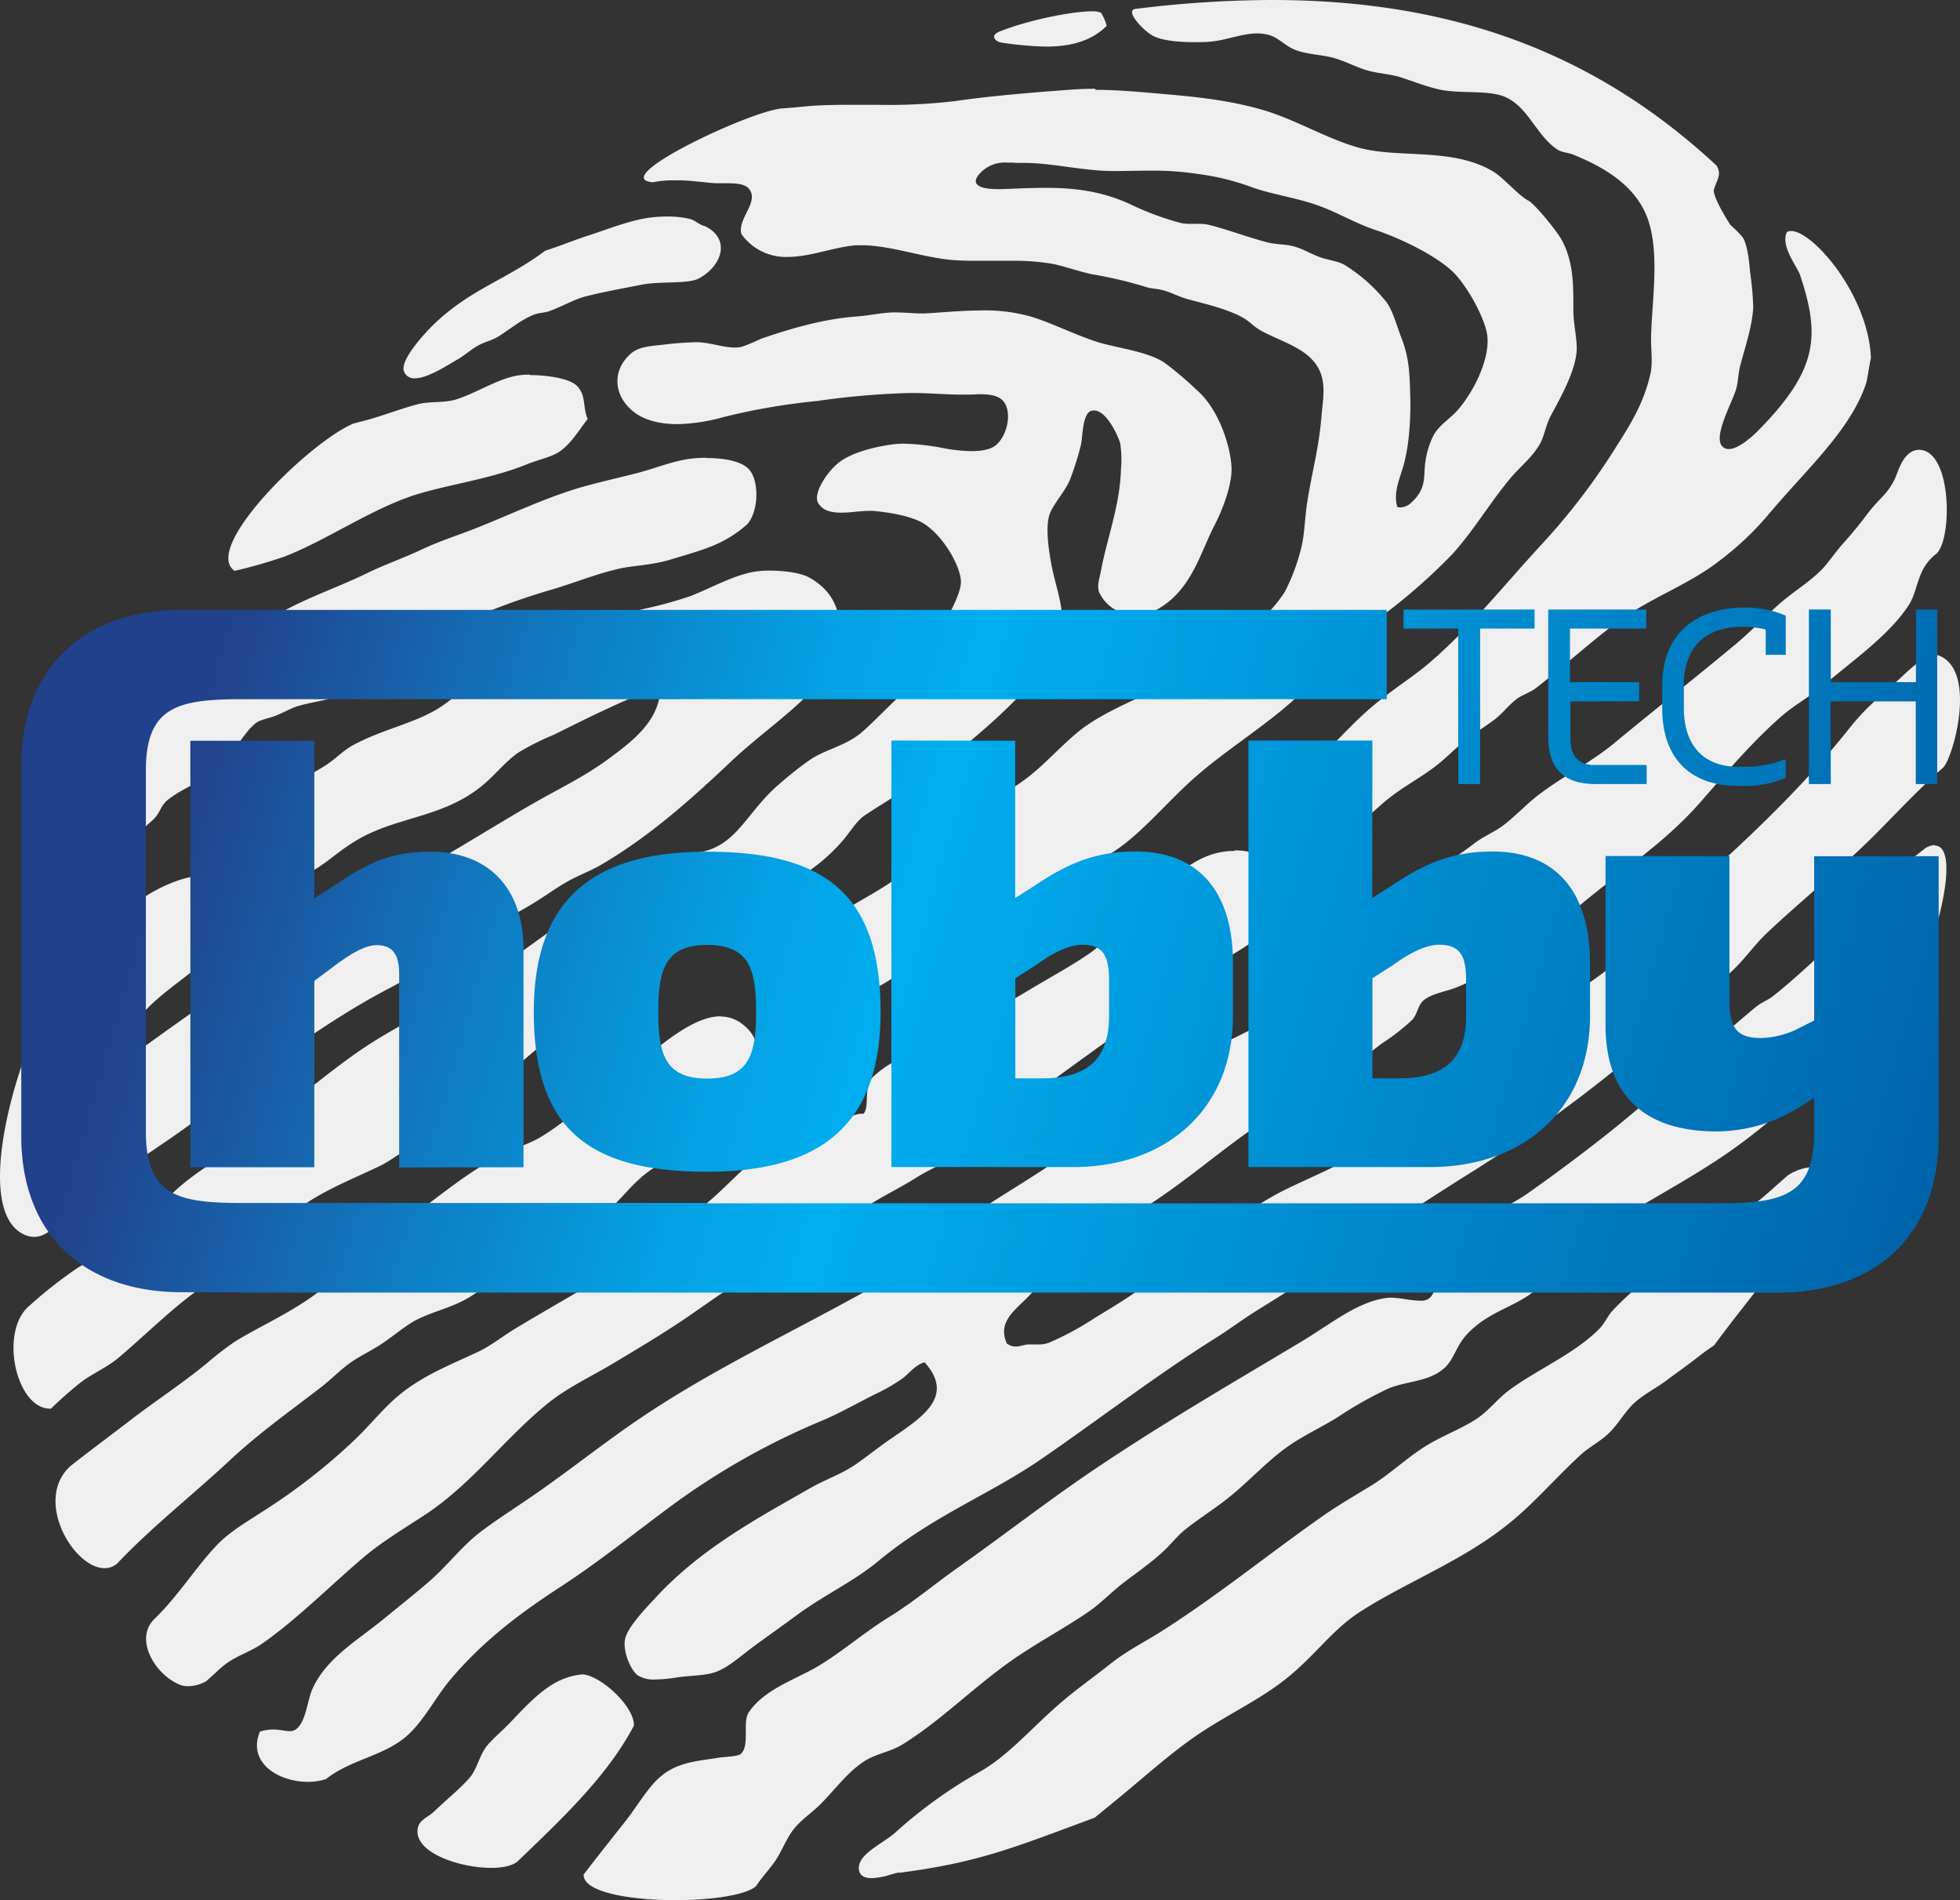 <svg xmlns="http://www.w3.org/2000/svg" xmlns:xlink="http://www.w3.org/1999/xlink" viewBox="0 0 368.28 356.99"><rect x="0" y="0" width="368.28" height="356.99" fill="#333333" stroke="none"/><defs><style>.cls-1{fill:#efeff0;}.cls-2{fill:url(#linear-gradient);}</style><linearGradient id="linear-gradient" x1="38.33" y1="133.6" x2="416.38" y2="241.42" gradientUnits="userSpaceOnUse"><stop offset="0" stop-color="#21418c"/><stop offset="0.02" stop-color="#1f4993"/><stop offset="0.17" stop-color="#0e7fc5"/><stop offset="0.28" stop-color="#04a1e3"/><stop offset="0.35" stop-color="#00aeef"/><stop offset="0.97" stop-color="#00539b"/></linearGradient></defs><title>hobby-tech-logo</title><g id="Layer_2" data-name="Layer 2"><g id="Layer_1-2" data-name="Layer 1"><path class="cls-1" d="M239,0a210.83,210.83,0,0,0-25.63,1.67c-2.2.3,1.66,4.26,3.32,5.09,1.84.92,5,1.16,7.72,1.16,1.14,0,2.18,0,3-.1,2.84-.2,5.88-1.54,8.83-1.54a8.1,8.1,0,0,1,2.33.33c1.59.5,2.83,1.84,4.36,2.57,2,.94,4.49,1,6.93,1.52s4.85,1.91,7.09,2.54,4.28.63,6.48,1.36,4.36,1.57,6.62,2.12c4.31,1.06,9.86,0,13.11,1.66,4.08,2,5.52,7,9.35,9.63.91.66,2.12.63,3.15,1.06,5.77,2.34,11.82,5.87,14,12.2s.78,15,.58,21.7c-.08,2.67.38,5.14-.15,7.38C308.75,76,306.38,79.71,303,85a121.58,121.58,0,0,1-13.26,17.19c-7.06,7.64-13.38,15.65-21.1,22.28-3.27,2.85-7.91,5.6-12.05,9.35s-8.16,8.42-11.74,11.75c-1.34,1.26-3.73,2.32-4.39,3.78-.85,1.89.48,5.21,2.73,6.93a7.11,7.11,0,0,0,4.26,1.14,14.32,14.32,0,0,0,5.21-1c2.85-1.23,5-3.78,8.15-6.33s7-4.41,10.25-7.23c1.67-1.44,3.1-2.92,4.82-4.21s3.5-2.35,5.14-3.63c1.48-1.19,2.59-2.7,4.06-3.78,1.06-.75,2.37-1.11,3.47-1.94,4.79-3.7,9.68-8.14,14.62-11.9,6.43-4.94,13.76-7.31,19.74-11.92a56.88,56.88,0,0,0,9.32-8.75c7.24-8.64,15.45-15.85,18.4-24.69.25-.78.48-2.78.91-4.79-.43-11.67-10.82-23.85-15-23.85a1.66,1.66,0,0,0-.78.18c-1.29,2.67,2,6.55,2.5,8.17,3.75,11.36,3.37,17.72-7.94,29.18-1,1-3.61,3.43-5.49,3.43a1.61,1.61,0,0,1-1.14-.43c-2-1.81,2-8.67,2.57-11,.37-1.38.35-2.89.76-4.38.95-3.56,2.24-7.36,2.41-10.84a57.23,57.23,0,0,0-.6-6.63c-.15-2-.5-5.09-1.36-6.47a20,20,0,0,0-2.25-2.27c-.6-.78-3.55-5.65-3.17-6.78.66-2,1.46-2.75.5-4.44C298.91,9.11,271.54,0,239,0M190.72,30.6l.6,0h1c5.41,0,11.25,1.53,16.85,1.53,2.4,0,4.64-.07,6.86-.07a57,57,0,0,1,9.42.67A45.84,45.84,0,0,1,235,35.09c4.1,1.52,9,2.07,13.41,3.79,3.34,1.28,6.52,3.17,10.1,4.35,3.78,1.26,10.16,4.09,14,7.39,3,2.6,6.51,9.15,6.94,12.35.52,4.18-2.15,9.83-5,13.41-1.78,2.29-3.9,3.22-5.11,5.44a15.59,15.59,0,0,0-1.49,4.81c-.45,2.48.38,5-2.57,7.69a3.06,3.06,0,0,1-2.11,1,3.31,3.31,0,0,1-.61-.06c-.91-3,.76-5.9,1.36-8.6a35.72,35.72,0,0,0,.76-4.38,58.7,58.7,0,0,0,.3-8.12c-.13-3.65-.1-6.67-1.66-10.71-.89-2.26-1.59-5.11-2.88-6.78a30.58,30.58,0,0,0-7.84-6.93c-1.28-.73-3.12-.86-4.81-1.51s-3-1.49-4.66-1.94-3.31-.33-5-.76c-3.83-1-7.76-2.52-11.16-3.33a10.12,10.12,0,0,0-2-.15h-1.18a8.53,8.53,0,0,1-1.93-.16,53.88,53.88,0,0,1-9.65-3.6c-5.37-2.43-10.44-3-15.75-3-2.69,0-5.45.14-8.35.24h-.7c-2.55,0-5.95-.57-2.78-3.46a6.45,6.45,0,0,1,4.73-1.52h.67l.63,0m-81.21,284c-5.34.5-8.75,3.93-13.41,8.87-1.58,1.69-3.35,3.1-4.53,4.54-1.36,1.66-1.89,4.36-3.15,5.87-1.85,2.19-4.52,4.26-6.78,6.48-1,.95-2.6,1.51-3,2.82-1.38,4.66,7.51,7.77,13.7,7.77,2.32,0,4.26-.44,5.15-1.39,8.42-8.07,16.78-16,21.68-25.33.12-3.63-6.26-9.43-9.66-9.63M340.4,219.27a9.26,9.26,0,0,0-4.46,1.53c-5.64,4.93-4.53,4.23-10.51,8.39S313.21,237,308,241.54a52.22,52.22,0,0,0-5.12,4.81c-.86,1-1.39,2.25-2.27,3.18-4.69,4.81-11.95,7.81-17.19,11.74-2,1.52-3.5,3.51-5.57,5-2.85,2-6.53,3.3-9.8,5.29s-6.48,5-9.93,7.24c-3.25,2-6.56,3.88-9.81,6.17-10.31,7.26-19.51,14.74-29.69,21.25-3.32,2.14-6.85,3.85-9.93,6.32-3.35,2.65-6.83,5.09-9.95,7.84-5.67,5-9.68,9.83-15.23,12.8a87.44,87.44,0,0,0-15.34,11.14c-2.42,2.1-7,4-6.79,6.78.1,1.32,1.12,1.73,2.38,1.73a12.73,12.73,0,0,0,3.12-.52,19.7,19.7,0,0,1,2-.54c.05,0,.07,0,.05.06,15-1.94,21.54-4.73,36.74-10.35,1.69-1.36,3.35-2.73,5-4.09,5.19-4.28,10.1-8.77,15.65-12.35,5.19-3.35,11-6.12,15.68-9.95,5.24-4.26,8.29-8.85,13.41-12.2,8.57-5.55,19.43-9.66,28-16.59,4.69-3.72,8.67-8.47,13.71-13.1,1.54-1.39,3.56-2.4,5.12-3.91,1.84-1.71,3.1-4.21,5-5.87,1.69-1.51,3.91-2.62,5.87-4.08s4-2.9,5.87-4.36c1-.78,2-1.52,3.08-2.22,9.38-12.73,16.26-19.13,19.83-31.08.55-1.8-.27-2.38-1.46-2.38m-205-28.38c-6.89,0-15.42,9.5-21.78,13.87-4.29,3-8.07,6.46-12.2,8.9-2.19,1.29-4.79,2-7.08,3.15-7.44,3.76-13.84,9.68-21.55,14.92-5.2,3.56-9.28,8.42-14.32,11.93s-10,5.64-14.46,8.41a60.59,60.59,0,0,0-5.27,4.09c-4.59,3.75-9.71,7.11-14.17,10.53-3.68,2.85-7.58,5.7-11.39,8.72-6.94,6.36.6,19.16,6.43,19.16a3.67,3.67,0,0,0,2.37-.86l0,0c6.38-6.78,14.34-13,21.7-19.89,5.17-4.78,11.6-9.37,16.43-13.1,2-1.52,3.71-3.33,5.58-4.67s4.1-2.34,6-3.63c2.14-1.41,4.08-3.1,6-4.21,2.85-1.61,6.33-2.34,9.36-3.92,2.13-1.11,4.2-2.75,6.47-4.06,6.5-3.76,14-6.91,19.58-11.75,3.61-3.12,5.42-6,8.75-8.44,2.17-1.59,4.89-2.57,7.08-4.39,7.77-6.37,18.76-17.46,10.26-23.49a6.49,6.49,0,0,0-3.85-1.22m96.57-31.1c-.48,0-1,0-1.41.06-4.36.43-7.78,2.83-12.2,6.78-1.41,1.26-3.12,2.37-4.53,3.63-3,2.65-6.18,6.76-9.05,8.75-3.28,2.27-7.41,4.51-11.44,6.93-5.17,3.1-10.87,6.35-15.68,9.05-1.54.83-3,2-4.21,2.69-1.46.76-3.37.56-5.11,1.52a19,19,0,0,0-4.39,3.15c-1.71,2.11-.48,5.42-1.66,6.8h-.3c-2.24,0-3.57,1.86-5.57,2.56-1.47.52-3,.37-4.52.9-2.49.91-5.72,1.84-8,3.46-4.08,2.95-7.38,6.85-11.14,9.95a136.88,136.88,0,0,1-14.31,10.71c-7.24,4.47-14.47,8.5-21.4,12.66-2.47,1.46-4.66,3.3-7.24,4.51-5,2.34-10.15,4.36-14.46,7.84-3,2.39-5.57,5.67-8.44,8.44A112.27,112.27,0,0,1,49.7,283.73c-3.05,2-6.35,3.88-8.74,6.32-3.48,3.59-6.4,8.12-10.11,12.2-.63.69-1.29,1.36-1.94,2-3.78,3.86.45,10.64,5.11,12.33a4.13,4.13,0,0,0,1.31.19,7.06,7.06,0,0,0,3.38-.92c1.39-1.16,2.6-2.47,3.89-3.38,2.06-1.49,4.66-2.27,6.78-3.78,6.25-4.38,12.24-10.38,18.55-15.8,3.65-3.15,7.78-5.6,11.89-8.29,8.84-5.83,14.79-14.14,22.91-20.79,3.6-3,8.34-5.2,12.5-7.69,4.34-2.6,8.57-5.12,12.66-7.84,4.35-2.9,8.41-6,12.67-8.45s8.8-3.45,12.66-5.72c3.4-2,6.14-5.09,9.32-7.23s6.43-3.63,9.5-5.57,6.83-3.35,9.66-5.42c1.51-1.14,3.24-3,5-4.39,7.61-6.2,15.35-11.61,22.61-16.88,4.86-3.53,9.27-7,13.71-9.78,1.56-1,3.1-2.17,4.66-3.17,6.25-3.91,12-6.11,12.5-13.11-1.33-1.69-1-5.57-3.3-7.54-1.1-.94-3.08-1.27-4.92-1.27m131.61-1a3.82,3.82,0,0,0-1.73.54c-1.28,1-3,2.32-4.23,3.38-2.32,2-1.72,2.72-4,5.14-3.07,3.35-6.48,6.78-9.93,10s-7,6.53-10.56,9.35c-1,.78-2.12,1.11-3.3,2.09-8.92,7.41-18.58,16.51-28.63,24.42-4.14,3.25-9.13,7-14.17,10.54-4.74,3.32-11.57,5.54-14.62,9.5a20.71,20.71,0,0,0-2.42,5.12c-.42,1.31.18,3.8-1.51,5.14a2.7,2.7,0,0,1-1.62.38,20.74,20.74,0,0,1-2.79-.28,21.14,21.14,0,0,0-2.67-.29h-.28c-5.77.48-10.74,4.77-16.88,8.44-13.29,7.94-25.79,15.2-38.59,23.82-8.75,5.9-17.12,12.43-25.76,18.53-4.31,3.05-8.27,6.4-12.81,9.2s-8.56,6.3-12.95,9c-4.18,2.6-10.36,4.39-13.41,8.88-1.28,1.86.26,6.22-1.51,7.84-.55.5-2.93.52-4.39.75-3.75.61-7.61.78-10.83,3.63-2.3,2-4.23,5.42-6.48,8.29-2.72,3.43-5.34,6.73-7.84,10-.08,3.33,8.74,4.81,17.25,4.81,6.86,0,13.51-1,15.19-2.69,1-1.56,2.44-3.05,3.58-4.71s2-4,3.3-5.73c1.44-1.94,3.53-3.22,5.29-5,2.77-2.8,5.12-6.13,8.42-8.15,2.17-1.28,4.81-1.66,6.93-3C177,323.1,183,316.85,190.57,311.6c4.64-3.17,9.55-5.79,13.86-8.74,2.42-1.64,4.53-3.91,6.93-5.72s5-3.63,7.08-5.57c1.52-1.36,2.6-2.85,4.09-4.09,2.9-2.36,6.4-4.43,9.47-7.08,3.28-2.79,6.3-6,9.65-8.42,2.9-2.12,6.61-3.83,9.66-5.72a73.19,73.19,0,0,1,9.63-5.44c3.52-1.44,7.86-1.21,10.71-4.06,1.58-1.61,2-3.88,3.9-6,4-4.34,8.77-5.07,12.65-8.14,4.85-3.81,8.37-8.5,13.29-11.77,7.69-5.12,15.1-8.77,22.76-14,9.17-6.27,17.89-14.89,27.27-23,1.08-1,2.24-1.87,3.37-2.78,6.41-3.83,14.9-32.22,8.64-32.22M144.67,107.2a17.62,17.62,0,0,0-3.07.23c-3.88.7-7.94,3-11.75,4.51a75.57,75.57,0,0,1-8.75,2.42c-8.59,2.14-18.17,5.22-26.21,9.93-2.19,1.29-4.23,2.95-6.47,4.39s-4.19,3.32-6.48,4.66c-4.66,2.72-10.56,3.83-15.83,6.78-1.74,1-3,2.37-4.66,3.48-2.55,1.69-5.35,2.92-7.84,4.81-2.72,2.09-4.74,4.59-7.39,7.08-.25,2.4-1.15,4.52.61,6.63a9,9,0,0,0,6.9,2.83,9.39,9.39,0,0,0,2.27-.26c4-1,6.66-4.31,11.17-6.93,7.54-4.41,16-4.11,23.36-10.11,2.47-2,4.34-4.53,6.94-6.32a49.26,49.26,0,0,1,6.62-3.31c4.69-2.34,8.85-4.4,13.26-6.35,1.53-.66,3.28-1.62,4.91-1.62a3.34,3.34,0,0,1,1.72.44c-.71,5.49-5.6,9.1-9.81,12.2s-9.17,5.52-13.26,7.84c-11.26,6.4-22,13.78-32.84,18.07-6.9,2.72-12.72,7.76-19.88,13-6.58,4.77-13.41,9.48-19.89,14.17-2,1.43-4.23,3-6.62,3.32a10.12,10.12,0,0,1,1.94-4.66,52.48,52.48,0,0,1,3.78-4.69C32,184.86,39.29,181.23,42.32,176c1.51-2.62,2-7.94-.76-10.38a5.12,5.12,0,0,0-3.46-1.1c-3.43,0-7.9,2-10.88,3.95-8.54,5.64-14.21,15.3-19.73,23.08-6.11,13.16-11.62,36-3.15,40.28a4.55,4.55,0,0,0,2.08.53c3.59,0,6.07-4.92,9.36-7.84,1.53-1.36,3.73-2.19,5.57-3.45,5.64-3.86,11.29-7.44,16.73-11.59,12-9.2,23.92-18.08,35.41-24a136.69,136.69,0,0,0,13.26-8.14c4.34-2.87,9-4.94,13.26-7.53,2.27-1.36,4.38-2.95,6.63-4.21s4.59-2.09,6.63-3.33c8.26-4.91,15.42-11,24-19.13,5.36-5.06,11.36-9.12,15.37-13.56,5.39-6.05,8.24-16.18-.6-21.09-1.55-.86-4.62-1.29-7.34-1.29M132.71,86a24.43,24.43,0,0,0-3.31.22c-3.33.5-6.58,1.87-9.94,2.72s-6.77,1.62-10.1,2.55c-6.88,2-13.23,5.09-20.19,7.84-3.15,1.23-6.63,2.34-10,3.93s-6.87,2.8-10.08,4.36c-6.82,3.33-14.24,5.54-20.18,9.93-3.76,2.77-6.28,7-9.81,9.2-2.82,1.76-6,1.44-8.77,2.65-9.07,4.08-24.42,30.77-15,35.46a3.2,3.2,0,0,0,1.43.35c3.58,0,6.69-6.63,11.7-10.94,1.79-1.51,1.52-2.85,3.26-4.16,3.22-2.44,7.13-3.55,9.93-6.33,2.16-2.13,4.16-6.22,6.5-8,.76-.58,2.42-.83,3.76-1.37s2.69-1.3,3.75-1.66c2.67-.85,5.42-1.08,7.69-1.94,2.67-1,4.73-3.4,7-4.84a125.83,125.83,0,0,1,32.84-15.07c4.32-1.23,8.52-3,13.11-4.06,2.7-.63,6.15-.6,10-1.81,3.25-1,7.1-2,9.93-3.6a21.7,21.7,0,0,0,4.23-3c2.19-2.6,2.19-8.39.15-10.38-1.61-1.58-5-2-7.85-2m228-1.53a3.12,3.12,0,0,0-.52,0c-2.75.38-3.66,4.33-4.16,5.36-1.56,3.21-2.85,3.51-5.37,6.88-1.26,1.69-2.82,3.59-4.23,5.15-1.72,1.91-3.05,4-4.36,5.27-2.22,2.22-5.3,4.08-7.84,6.32-2.72,2.42-5.27,5.09-8,7.39-7.64,6.37-15.3,12.37-22.91,18.67-4.36,3.63-9.65,6.25-14.14,9.66-2.37,1.79-4.41,4.05-6.81,5.87-1.59,1.21-3.68,2-5.57,3.48s-3.75,2.62-5.57,4c-1,.78-1.91,2.12-3,3-1.34,1.08-3.08,2-4.51,3.3s-3.61,2.67-4.52,3.93c-1.91,2.6.26,6.18-2.57,8.88-1.28,1.23-3.88,1.58-5.72,2.11a31.56,31.56,0,0,0-5.72,2.12c-2.92,1.54-5.21,4.48-8.14,6.32-3.15,2-6.7,3.26-9.8,5.27-3.33,2.17-6.48,4.72-9.78,7.08-6.45,4.64-12.91,9.33-19.61,13.87-6.32,4.31-13.38,8.19-19.58,13-3.43,2.62-6.35,5.45-9.81,7.69-3.1,2-6.45,3.75-9.78,5.57C145.3,252,132,258.42,119.46,267c-6.67,4.57-12.9,9.58-19.6,14.17-3.3,2.27-6.63,4.36-9.78,6.78-3.41,2.64-6,6.17-9.5,9.2-2.5,2.17-5.55,4.58-8.6,7.08-5,4.08-10.63,7.26-13.25,13-1,2.14-1.19,6.3-3.18,7.68a1.82,1.82,0,0,1-1.12.3c-.79,0-1.75-.25-2.79-.3h-.37a8.13,8.13,0,0,0-2.43.39c-2.42,5.83,3.47,9.44,9,9.44a11,11,0,0,0,3.41-.52c4.71-3.7,10.63-4.26,15-7.94,3.42-2.92,5.52-7.43,8.59-11,6.5-7.64,13.89-12.88,20.47-17.17,7.15-4.66,13.6-9.85,20.21-14.76a135.42,135.42,0,0,1,29.24-16.59c3.27-1.41,6.47-3.25,9.62-4.81a36.72,36.72,0,0,0,4.82-2.73c1.54-1,2.64-2.79,4.53-3.3,6,6.71-1,10.64-6.92,14.77-2.5,1.74-5.2,4-7.39,5.27s-4.87,2.27-7.24,3.63c-9.37,5.39-20.41,11.19-29.08,20.64-1.92,2.07-4.91,5.19-5.57,7.39s.81,5.92,2.25,7.08a5.67,5.67,0,0,0,3.39.81,26.9,26.9,0,0,0,4-.38c2.65-.41,5.44-.3,7.38-1.06,2.52-.94,4.61-3,7.54-5.12,2.29-1.66,5.22-3.75,7.69-5.57,5.31-3.88,10.53-6.22,15.22-10.08,10.33-8.57,20.82-12.45,30.6-19.16,10.86-7.46,21.37-15.57,32.53-22.6,2.78-1.71,5.37-3.71,8.15-5.42,13.51-8.32,27.09-17.74,40.68-26.21A278.8,278.8,0,0,0,309.45,196c5.45-4.56,11.09-8.87,16.28-13.86,2.17-2.07,3.94-4.64,6.18-6.78,6.48-6.13,13.74-11.9,20.52-18.68,4.13-4.16,8.29-8.62,12.7-12.5,1.81-1.76,6.45-18-.73-21a2,2,0,0,0-.74-.14c-2.08,0-4.93,2.81-6.47,4.23-4.39,4-6.56,5.56-10.06,10-7.61,9.53-15.78,17.49-25.15,26.06-4.39,4-7.59,9-12.07,12.65s-8.93,7.11-13.41,10.11-9,5.59-13.26,9c-7.71,6.28-15.47,15-23.34,20.07-2.84,1.81-6.43,2.62-9.65,4.21s-6.73,3.07-9.81,4.66c-4.51,2.37-8.69,5.52-13.25,8.74-1.39,1-3.18,1.46-4.51,2.42-2.93,2.07-5.52,4.74-8.45,6.93-2.34,1.74-5.54,3.66-8.44,5.42a55.74,55.74,0,0,1-8.59,4.66,5.23,5.23,0,0,1-2,.37c-.28,0-.57,0-.86,0l-1.08,0c-.73,0-1.53.39-2.4.39a2.72,2.72,0,0,1-1.66-.55c-1.81-3.9,1.31-6.12,3.75-8.56,2.7-2.72,5.53-6.23,8.45-8.75,3.13-2.7,7.84-4.74,12-7.23,8.79-5.2,15.85-11.87,24.42-17.49,4.51-3,8.34-7.21,12.2-9.18,1.21-.63,3-.53,4.21-1.21,1.76-1,3.73-2.74,5.59-4.08a38.78,38.78,0,0,0,5.57-4.36c1-1.16,1-2.67,2.09-3.61,1.52-1.31,4.41-1.69,6.51-2.57s4.53-2.09,6.47-2.87c4.54-1.81,8.55-5.14,13.11-9.48,7.76-7.41,17.89-13.15,25.91-22.3,4.94-5.65,9.65-11.24,15.22-16.13,2.55-2.22,5.57-3.83,8.14-6,5.09-4.35,12.15-9.25,15.81-14.92,1.53-2.34,1.53-5.52,3.63-8.14a11.78,11.78,0,0,1,1.26-1.28c3.34-1.89,3.47-19.75-3-19.75M99.58,70.38a14,14,0,0,0-2.11.13c-3.91.58-7.77,3.27-11.78,4.53-2.34.71-4.94.3-7.23.91-3.5.91-7.06,2.39-10.84,3.3l-1.23.33C58.2,83,37.83,102.92,44.08,107.25a96.34,96.34,0,0,0,9.38-2.69c8.42-3.28,17.14-9.56,25.91-12,5.9-1.67,13.38-2.8,19.46-5.27,2.44-1,4.88-1.41,6.47-2.57,2.14-1.56,3.48-3.91,5.12-6-1-2.34-.2-4.51-2.12-6.32-1.39-1.33-5.66-1.94-8.72-1.94m84.89-12.14c-3.36,0-6.72.31-9.86.52-.44,0-.88.05-1.3.05-.82,0-1.6-.05-2.38-.1-1-.05-1.89-.1-2.79-.1-2.23,0-4.69.58-7.11.76-6.05.42-12.22,2.19-18.07,4.2a33.06,33.06,0,0,1-3.61,1.51,5.4,5.4,0,0,1-1.28.13c-2.25,0-4.82-1-7.16-1h-.26a59.15,59.15,0,0,0-5.91.45c-2.4.26-4.72.38-6.18,1.67-3.45,3-3.35,7.48,0,10.53,2.25,2.07,5.54,2.74,8.83,2.74A34.94,34.94,0,0,0,136,78.34a120.44,120.44,0,0,1,17.49-3A147.54,147.54,0,0,1,171,73.83h.41c2.53,0,5.16.21,8.34.3h.66l1.68,0c.69,0,1.39-.07,2.06-.07,1.79,0,3.43.23,4.35,1.28,1.76,2.07.77,6.5-1.37,8.29-1,.83-2.73,1.12-4.6,1.12a30,30,0,0,1-5-.51,43.72,43.72,0,0,0-7.65-.89,16.36,16.36,0,0,0-2.13.13c-3.25.43-7.28,1.41-9.8,3.17-2.35,1.64-5.3,6.05-4.21,7.84.84,1.46,2.52,1.82,4.37,1.82.91,0,1.85-.09,2.76-.18s1.84-.16,2.6-.16h.5c2.9.25,7.31.93,9.65,2.42,3.78,2.42,6.88,8.09,6.94,10.86s-3.74,8.67-5.12,12.05a38.12,38.12,0,0,1-1.67,4.06c-1.26,2.14-3.55,4.26-5.87,6.48-2.14,2.06-4.36,4.36-6.17,5.89-2.95,2.42-6.86,3.15-9.51,5-1.68,1.13-4,3-5.56,4.36-5.45,4.54-7.49,10-12.53,12.22-3,1.34-5.32.71-8.87,1.94a75.31,75.31,0,0,0-16.89,10c-5.62,4.16-11.44,8.37-16.86,12.05-8.67,5.89-17,9.07-25.33,15.07-6.43,4.61-13.31,10.51-19.73,15.52-4.46,3.48-11.63,7.16-15.68,12.05-1.72,2.09-2.85,6.28-4.06,7.38-1.69,1.52-4.49,1.54-6.32,2.12a24.91,24.91,0,0,0-6.63,3.31,85.57,85.57,0,0,0-8.15,6.47C-.27,250,3,264.63,9.4,264.63h.18a70.61,70.61,0,0,1,5.89-5.16c2.27-1.62,4.82-2.7,6.93-4.51,5.3-4.51,10.69-9.88,15.53-13.11,1.11-.75,2.07-1.81,3.18-2.57,1.71-1.16,3.93-1.59,5.57-2.87,3.15-2.45,6-6.63,9-9,4.56-3.63,10.81-6,15.52-8.29,2-.93,3.49-2.22,5.3-3.15,2-1.06,4.26-1.56,6.17-2.87,2.07-1.46,4.09-3.76,6.18-5.57,4.86-4.21,9.8-8.8,14.92-12.81,1.69-1.36,3.53-2.31,5.12-3.63,4.1-3.42,7.56-6.67,11.13-9.34,2.07-1.54,3.91-3.33,5.88-4.67,3.63-2.42,7.76-3.6,11.77-5.72,1.59-.86,2.82-2.19,4.36-3.18,2.75-1.68,5.72-2,8.29-3.45a34.47,34.47,0,0,0,8-6.78c1.41-1.64,2.67-3.8,4.21-4.81,4.71-3.13,10.31-6.18,15.53-10.41,8.69-7.06,20.06-16.61,21.39-25,.58-3.63-1.23-7.84-1.94-11.93-.58-3.17-1.11-7.3-.17-9.5.83-1.91,2.69-3.9,3.63-6a53.07,53.07,0,0,0,2.11-6.63c.38-1.46.25-5.92,1.94-6.48a2,2,0,0,1,.53-.08c2.41,0,4.54,4.84,4.92,6.11a19.94,19.94,0,0,1,.15,5c-.18,6.78-2.67,13.06-3.78,19.16-.23,1.21-.78,2.72-.3,3.9a7.36,7.36,0,0,0,7,4.23,7.62,7.62,0,0,0,3.4-.75c6.87-3.53,8.44-10.63,11.29-16.13,1.66-3.2,3.07-7.29,3.17-10.08.13-3.55-2-11.42-6.63-15.37a65.76,65.76,0,0,0-5.9-5c-3.22-2.19-9.07-2.8-12.65-3.93-4.38-1.39-8.82-3.7-12.65-4.81a31.82,31.82,0,0,0-9.12-1.13M125.31,40.68a24.39,24.39,0,0,0-2.7.14c-4,.42-8.34,2.24-12.65,3.62-2.39.79-4.93,1.84-7.5,2.65-7.36,5.49-13.57,7-20.52,13.43-1.72,1.59-7,7.19-6,9.33a2,2,0,0,0,2,1.22c2.57,0,6.54-2.74,8.07-3.56,1.21-.69,2.43-1.82,3.78-2.57s2.68-1,3.76-1.67c2.4-1.49,4.51-3.33,6.93-4.21.81-.3,1.87-.3,2.72-.6,2.37-.86,4.64-2.19,6.63-2.72,3.28-.86,7.11-1.54,10.69-2.25s8.8-.07,10.86-1.21c4.44-2.47,5.88-7.49,1.06-9.8-1.18-.28-1.71-1.06-2.87-1.36a17.59,17.59,0,0,0-4.24-.44m80.46-24c-1.6,0-3.23.06-4.94.19-7.14.53-14.52,1.13-21.4,2.12a106.69,106.69,0,0,1-14.75.7H161c-3.35,0-6.7,0-10,.33-1.32.13-2.65.25-4,.35-5.75.33-33.09,13.19-24.3,13.87a17.68,17.68,0,0,1,3.86-.36l.93,0c1.89,0,4,.28,6.13.48a12.63,12.63,0,0,0,1.3.06H136c1.84,0,3.8,0,4.69,1,2.12,2.47-2.27,5.77-1.36,8.59A10.29,10.29,0,0,0,148,48.27c4.2,0,8.64-1.84,12.79-2.19.41,0,.83,0,1.26,0,5.24,0,11.62,2.38,17.11,2.78,1.36.1,2.78.13,4.23.13l3.08,0c1.12,0,2.25,0,3.37,0a44.22,44.22,0,0,1,7.72.54c2.22.4,4.89,1.41,7.67,2a78.62,78.62,0,0,1,10.25,2.43c.81.25,1.62.25,2.55.45,1.74.35,3.43,1.33,5.14,1.79,3.73,1,7.53,1.89,10.38,3.48,1.21.67,1.89,1.58,3.33,2.41,2.9,1.62,7.26,2.9,9.63,5.43,3,3.15,2.12,6.85,1.81,10.53-.5,6.25-1.81,10.59-2.69,16.28-.46,2.83-.48,5.85-1.06,8.29a36.79,36.79,0,0,1-3.18,8.6c-4.56,7-12.12,10.94-17.46,14.13-2.4,1.47-5,3.11-7.39,4.39-4.44,2.35-10.28,4.52-14.62,8.3-3.4,2.94-6,5.94-9.35,8.41s-6.62,4-9.65,6.05c-4.87,3.33-9,8.17-13.84,12-3,2.39-7.16,4.43-10.56,6.63-1.64,1.06-3.4,2.49-5.26,3.75s-4.31,2.32-5.45,3.63-2.37,5.07-2.09,6.33a9.7,9.7,0,0,0,2.54,4.36,4.66,4.66,0,0,0,2.89.76c2.81,0,6.51-1.24,8.73-2.1a48.32,48.32,0,0,0,11.6-6.8c2.26-1.87,4.56-5.09,6.63-6.33,2.31-1.33,6.52-1.56,9.35-3,1.93-1,3.7-2.75,5.72-3.93,1.86-1.08,3.93-1.59,5.87-2.55,1.26-.63,2.27-1.66,3.48-2.26,1.66-.86,3.48-1.19,5-2,6.1-3.15,11.47-10.23,17.62-15.5,6.83-5.87,15.83-11.12,21.4-17.49,1-1.11,2-1.94,3-3,2-2,3.26-4.61,5.73-6.62,1.08-.86,2.54-1.29,3.62-2.1a108.71,108.71,0,0,0,14-12.19c3.88-4.26,6.83-9.31,10.69-14,1.93-2.35,4.25-4.08,5.72-6.63.85-1.46,1.16-3.66,2.11-5.42,2.29-4.21,4.54-8.47,4.82-12,.17-2.06-.56-4.86-.61-7.53,0-4.57.13-9-2.09-13.26-1-1.89-5.17-6.93-6.33-7.54-1.94-1-4.69-4.36-6.78-5.57-7.86-4.58-17.89-2.22-25.63-4.54-5.9-1.76-11.59-5.21-17.47-6.93-6.85-2-13.58-2.57-20.33-3.15-4-.35-7.54-.64-11.19-.64m-.69-14.75c-3.81,0-12.17,1.71-17.39,3.83-1.78.75-.7,1.91.56,2.06a63.77,63.77,0,0,0,8.28.73c4.13,0,8.32-.82,11.38-3.9a8.58,8.58,0,0,0-1.09-2.47,4.21,4.21,0,0,0-1.74-.25"/><path class="cls-2" d="M274,147.29h4.11v-29.2h10.23v-3.58H263.72v3.58H274Zm25.83,0h9.57v-3.58h-9.92c-2.71,0-4.41-1.53-4.41-4.94v-7H308v-3.62H295V118.09h14.33v-3.58H290.91v23.91C290.91,144.54,294,147.29,299.78,147.29Zm26.83.35h2.06a19,19,0,0,0,6.82-1.53V142.7h-.35a20.33,20.33,0,0,1-6.47,1.35h-2.06c-6.51,0-10.27-3.93-10.27-11.09v-4.12c0-8,4.81-11.09,10.93-11.09a17.13,17.13,0,0,1,4.46.52V123h3.76v-7.35a19.9,19.9,0,0,0-7.52-1.53c-9.57,0-15.69,5.11-15.69,14.68V133C312.28,141.48,316.69,147.64,326.61,147.64Zm17.31-15.87h16v15.52H364V114.51H360v13.64h-16V114.51h-4.11v32.78h4.11ZM100.3,190.12c0,22.11,10.46,30,32.58,30,21.26,0,32.58-8.76,32.58-30C165.46,168,155,160,132.88,160,111.62,160,100.3,168.75,100.3,190.12Zm41.77,0c0,7.9-1.29,12.5-9.19,12.5s-9.19-4.6-9.19-12.5,1.28-12.6,9.19-12.6S142.07,182.11,142.07,190.12Zm115.8-51H234.58v80.12h34.18c17.53,0,30-10.89,30-28.41v-9.94c0-12.6-5.77-20.93-18.38-20.93-7.91,0-13.25,2.66-18.69,6.3l-3.85,2.45Zm3.85,42.2c2.35-1.71,5.76-3.84,8.76-3.84,4.16,0,5,2.56,5,6.73v6.62c0,8.33-4.28,11.75-12.61,11.75h-5v-18.8Zm-94.23-42.2v80.12h34.18c17.53,0,30-10.89,30-28.41v-9.94c0-12.6-5.77-20.93-18.38-20.93-7.9,0-13.25,2.66-18.7,6.3l-3.84,2.45V139.16Zm27.13,42.2c2.36-1.71,5.78-3.84,8.77-3.84,4.16,0,5,2.56,5,6.73v6.62c0,8.33-4.28,11.75-12.61,11.75h-5v-18.8ZM98.37,219.28V178.37c0-11.22-6.3-18.37-17.52-18.37-8.44,0-12.92,2.88-19.23,7.15l-2.56,1.6V139.16H35.77v80.12H59.06v-35L60.77,183c2.35-1.7,6.73-5.44,10-5.44S75,179.65,75,183v36.32Zm242.51-58.43v30.87L338.31,193a16.23,16.23,0,0,1-7.48,2c-5,0-5.87-2.45-5.87-7.48v-26.7H301.67v31.73c0,13.35,7.48,20,20.83,20A29.52,29.52,0,0,0,338,208.07l2.89-1.82v6.45c0,12.18-6.31,13.36-18.38,13.36H132.57V226H45.79c-12.08,0-18.38-1.17-18.38-13.35V147.7h0v-3c0-12.18,6.31-13.35,18.38-13.35H260.57V114.58H34.15C15.78,114.58,4,125.48,4,143.85v3.26H4v57.22H4v9.16c0,18.37,11.76,29.27,30.13,29.27h11v.07H334.15c18.37,0,30.12-10.9,30.12-29.27V160.85Z"/></g></g></svg>